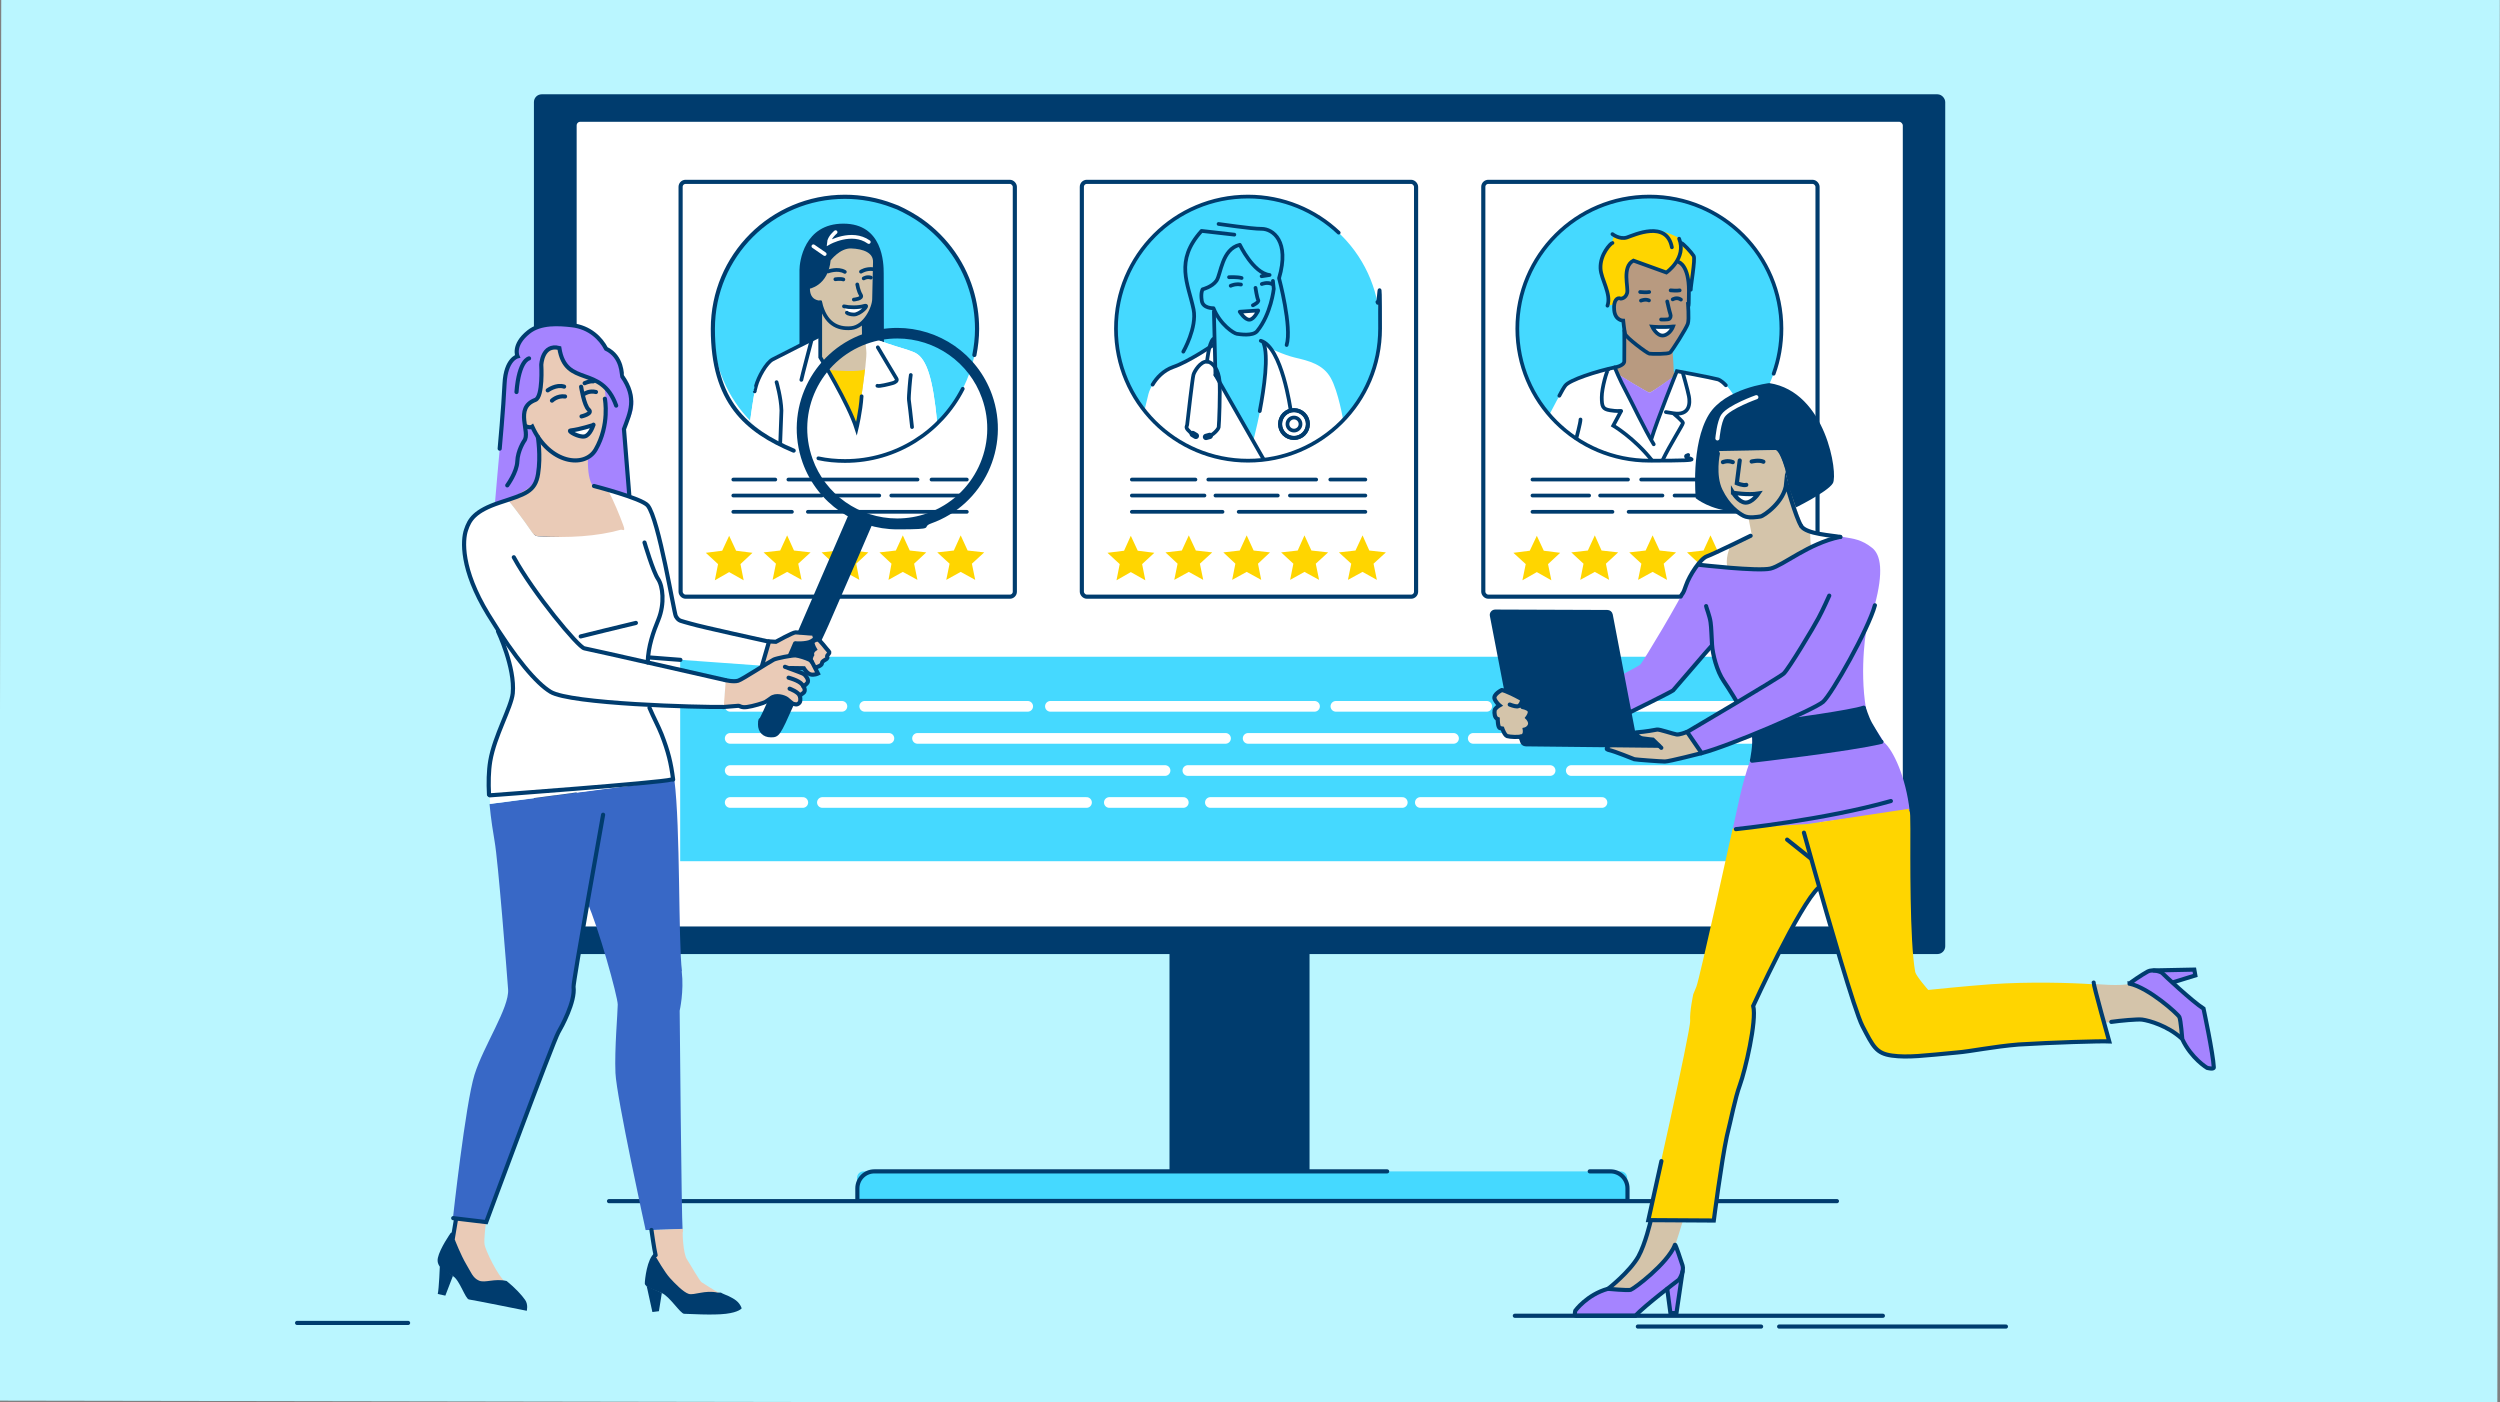 <?xml version="1.0" encoding="UTF-8"?>
<svg xmlns="http://www.w3.org/2000/svg" id="Ebene_1" version="1.1" viewBox="0 0 2410 1352">
  <rect x="0" y="0" width="2410" height="1352" fill="#808080" stroke="none"/>
  <defs>
    <style>
      .st0, .st1, .st2, .st3, .st4, .st5, .st6, .st7, .st8, .st9 {
        fill: none;
      }

      .st10 {
        fill: #eacbb7;
      }

      .st11 {
        fill: #b89a80;
      }

      .st1 {
        display: none;
      }

      .st1, .st2, .st3, .st4, .st5, .st6, .st7, .st8, .st9 {
        stroke-linecap: round;
      }

      .st1, .st2, .st3, .st4, .st5, .st9 {
        stroke-miterlimit: 10;
      }

      .st1, .st2, .st3, .st6, .st7, .st8 {
        stroke: #003c6e;
      }

      .st1, .st2, .st5, .st7 {
        stroke-width: 4px;
      }

      .st12 {
        fill: #baf6ff;
      }

      .st13 {
        fill: #d4c4aa;
      }

      .st14 {
        fill: #a584ff;
      }

      .st3, .st4, .st6 {
        stroke-width: 3.6px;
      }

      .st15 {
        fill: #fff;
      }

      .st4, .st5, .st9 {
        stroke: #fff;
      }

      .st6, .st7, .st8 {
        stroke-linejoin: round;
      }

      .st8 {
        stroke-width: 6.1px;
      }

      .st16 {
        fill: #ffd500;
      }

      .st9 {
        stroke-width: 10.3px;
      }

      .st17 {
        fill: #003c6e;
      }

      .st18 {
        fill: #45d9ff;
      }

      .st19 {
        fill: #3868c6;
      }
    </style>
  </defs>
  <g id="Ebene_3">
    <rect class="st12" x="-.2" y="-4.1" width="2408.6" height="1356.8" transform="translate(1.4 -2.5) rotate(.1)"></rect>
  </g>
  <g id="Ebene_6">
    <rect class="st17" x="1129.4" y="917.1" width="131" height="214.1"></rect>
    <rect class="st2" x="656.1" y="175.3" width="322.2" height="399.9" rx="4.8" ry="4.8"></rect>
    <rect class="st2" x="1042.9" y="175.3" width="322.2" height="399.9" rx="4.8" ry="4.8"></rect>
    <rect class="st2" x="1429.9" y="175.3" width="322.2" height="399.9" rx="4.8" ry="4.8"></rect>
    <rect class="st17" x="516.7" y="92.9" width="1356.5" height="824.8" rx="5.5" ry="5.5"></rect>
    <rect class="st15" x="553.9" y="115.4" width="1282.4" height="779.7" rx="5.5" ry="5.5"></rect>
    <rect class="st2" x="1129.4" y="917.1" width="131" height="214.1"></rect>
    <g>
      <polygon class="st16" points="870.3 516.1 877 530.7 892.9 532.5 881.2 543.4 884.4 559 870.3 551.3 856.5 559 859.4 543.4 847.8 532.5 863.6 530.7 870.3 516.1"></polygon>
      <polygon class="st16" points="814.6 516.1 821.3 530.7 837.1 532.5 825.4 543.4 828.4 559 814.6 551.3 800.5 559 803.7 543.4 792 532.5 807.9 530.7 814.6 516.1"></polygon>
      <polygon class="st16" points="758.8 516.1 765.4 530.7 781.4 532.5 769.5 543.4 772.7 559 758.8 551.3 744.8 559 748 543.4 736.1 532.5 752.1 530.7 758.8 516.1"></polygon>
      <polygon class="st16" points="702.9 516.5 709.6 530.9 725.4 532.9 713.8 543.8 716.9 559.4 702.9 551.5 689.1 559.4 692.2 543.8 680.4 532.9 696.2 530.9 702.9 516.5"></polygon>
      <polygon class="st16" points="926.1 516.1 932.8 530.7 948.8 532.5 936.9 543.4 940.1 559 926.1 551.3 912.2 559 915.4 543.4 903.5 532.5 919.5 530.7 926.1 516.1"></polygon>
    </g>
    <g>
      <polygon class="st16" points="1257.5 516.1 1264.2 530.7 1280.3 532.5 1268.4 543.4 1271.6 559 1257.5 551.3 1243.7 559 1246.8 543.4 1235 532.5 1251 530.7 1257.5 516.1"></polygon>
      <polygon class="st16" points="1201.8 516.1 1208.5 530.7 1224.3 532.5 1212.7 543.4 1215.8 559 1201.8 551.3 1187.8 559 1190.9 543.4 1179.3 532.5 1195.1 530.7 1201.8 516.1"></polygon>
      <polygon class="st16" points="1146 516.1 1152.8 530.7 1168.6 532.5 1156.7 543.4 1159.9 559 1146 551.3 1132 559 1135.2 543.4 1123.5 532.5 1139.3 530.7 1146 516.1"></polygon>
      <polygon class="st16" points="1090.1 516.5 1096.8 530.9 1112.8 532.9 1101 543.8 1104.1 559.4 1090.1 551.5 1076.3 559.4 1079.4 543.8 1067.6 532.9 1083.6 530.9 1090.1 516.5"></polygon>
      <polygon class="st16" points="1313.5 516.1 1320 530.7 1336 532.5 1324.1 543.4 1327.3 559 1313.5 551.3 1299.4 559 1302.6 543.4 1290.7 532.5 1306.7 530.7 1313.5 516.1"></polygon>
    </g>
    <g>
      <polygon class="st16" points="1648.9 516.1 1655.6 530.7 1671.4 532.5 1659.7 543.4 1662.9 559 1648.9 551.3 1635 559 1638 543.4 1626.3 532.5 1642.2 530.7 1648.9 516.1"></polygon>
      <polygon class="st16" points="1593.1 516.1 1599.9 530.7 1615.7 532.5 1603.8 543.4 1607 559 1593.1 551.3 1579.1 559 1582.3 543.4 1570.6 532.5 1586.4 530.7 1593.1 516.1"></polygon>
      <polygon class="st16" points="1537.4 516.1 1543.9 530.7 1559.9 532.5 1548.1 543.4 1551.2 559 1537.4 551.3 1523.4 559 1526.5 543.4 1514.7 532.5 1530.7 530.7 1537.4 516.1"></polygon>
      <polygon class="st16" points="1481.5 516.5 1488.2 530.9 1504 532.9 1492.3 543.8 1495.5 559.4 1481.5 551.5 1467.6 559.4 1470.8 543.8 1458.9 532.9 1474.7 530.9 1481.5 516.5"></polygon>
      <polygon class="st16" points="1704.6 516.1 1711.3 530.7 1727.3 532.5 1715.5 543.4 1718.7 559 1704.6 551.3 1690.8 559 1693.9 543.4 1682.1 532.5 1698.1 530.7 1704.6 516.1"></polygon>
    </g>
    <path class="st18" d="M832.6,1129.2h729.7c3.6,0,6.3,2.8,6.3,6.3v22.3h-742.4v-22.3c0-3.6,2.8-6.3,6.3-6.3h0Z"></path>
    <path class="st2" d="M1337.2,1129.2h-494.3c-9.1,0-16.4,7.3-16.4,16.4v12.1h742.4v-12.1c0-9.1-7.3-16.4-16.4-16.4h-20"></path>
    <rect class="st2" x="656.1" y="175.3" width="322.2" height="399.9" rx="4.8" ry="4.8"></rect>
    <rect class="st2" x="1042.9" y="175.3" width="322.2" height="399.9" rx="4.8" ry="4.8"></rect>
    <rect class="st2" x="1429.9" y="175.3" width="322.2" height="399.9" rx="4.8" ry="4.8"></rect>
    <rect class="st2" x="516.7" y="92.9" width="1356.5" height="824.8" rx="5.5" ry="5.5"></rect>
    <rect class="st2" x="553.9" y="115.4" width="1282.4" height="779.7" rx="5.5" ry="5.5"></rect>
    <rect class="st18" x="655.7" y="633.1" width="1098.6" height="197.1"></rect>
    <g>
      <line class="st9" x1="1369.2" y1="773.6" x2="1544.3" y2="773.6"></line>
      <line class="st9" x1="1166.8" y1="773.6" x2="1351.8" y2="773.6"></line>
      <line class="st9" x1="1069.4" y1="773.6" x2="1140.7" y2="773.6"></line>
      <line class="st9" x1="792.8" y1="773.6" x2="1047.4" y2="773.6"></line>
      <line class="st9" x1="703.9" y1="773.6" x2="773.9" y2="773.6"></line>
      <line class="st9" x1="1514.7" y1="742.8" x2="1713.1" y2="742.8"></line>
      <line class="st9" x1="1145.1" y1="742.8" x2="1494.3" y2="742.8"></line>
      <line class="st9" x1="703.9" y1="742.8" x2="1123.1" y2="742.8"></line>
      <line class="st9" x1="1420.2" y1="711.8" x2="1713.1" y2="711.8"></line>
      <line class="st9" x1="1203.2" y1="711.8" x2="1401.2" y2="711.8"></line>
      <line class="st9" x1="884.5" y1="711.8" x2="1181.4" y2="711.8"></line>
      <line class="st9" x1="703.9" y1="711.8" x2="856.9" y2="711.8"></line>
      <line class="st9" x1="1472.6" y1="680.9" x2="1713.1" y2="680.9"></line>
      <line class="st9" x1="1287.8" y1="680.9" x2="1433.2" y2="680.9"></line>
      <line class="st9" x1="1012.6" y1="680.9" x2="1267.2" y2="680.9"></line>
      <line class="st9" x1="833.6" y1="680.9" x2="990.7" y2="680.9"></line>
      <line class="st9" x1="703.9" y1="680.9" x2="811.6" y2="680.9"></line>
    </g>
    <line class="st2" x1="587.1" y1="1157.9" x2="1770.8" y2="1157.9"></line>
    <circle class="st18" cx="814.6" cy="317" r="127.3"></circle>
    <path class="st17" d="M770.7,331.7v-71.4c0-7.7,4.3-44.7,42.3-44.7s38.9,37.8,38.9,48,.2,68.4.2,68.4"></path>
    <path class="st15" d="M882.8,340.4c-4-2-9.1-3.6-20-6.9-8.1-2.4-28.5-9.9-28.5-9.9h-44.1c-1.2.4-39.3,19.6-45.5,22.9-6.1,3.4-13.8,17.2-16,25.5s-5.5,33.2-5.5,33.2v.6c23.1,23.7,55.5,38.5,91.1,38.5s65.6-13.6,88.5-35.8l.6-1.6c-4-41.5-9.9-60.7-20.8-66.6Z"></path>
    <path class="st15" d="M882.8,340.4c-4-2-9.1-3.6-20-6.9-8.1-2.4-28.5-9.9-28.5-9.9h-44.1c-1.2.4-39.3,19.6-45.5,22.9-6.1,3.4-13.8,17.2-16,25.5s-5.5,33.2-5.5,33.2v.6c23.1,23.7,55.5,38.5,91.1,38.5s65.6-13.6,88.5-35.8l.6-1.6c-4-41.5-9.9-60.7-20.8-66.6Z"></path>
    <path class="st13" d="M835.1,338.2c1.4,8.7-9.5,74.9-9.5,74.9-7.7-24.3-35-68.8-35-68.8v-52.8l41.3,14.2"></path>
    <path class="st16" d="M825.6,413.1s5.7-34.6,8.3-57.1c-.6.4-5.9,3.2-35.6.6h0c8.7,15.2,22.3,40.1,27.5,56.3h-.2v.2Z"></path>
    <path class="st13" d="M843.4,252.6c0,1.2-.8,31.6-.8,35.6,0,8.3-8.7,26.9-22.1,28.1-13.4,1.2-25.1-4.7-29.8-24.7,0,0-12.5.4-11.7-14.8,0,0,17.8-2.2,20-26.5,0,0,9.5-13,21.5-12.6s23.3,4.3,22.9,15.2h0v-.2Z"></path>
    <path class="st15" d="M813.6,295.3c5.1,1.2,13.6,1.4,19.6-.4s-4.3,8.5-10.1,8.3-6.7-1.8-6.7-1.8"></path>
    <path class="st3" d="M788.9,441.8c8.3,1.8,16.8,2.6,25.7,2.6,49.4,0,92.5-28.3,113.5-69.6"></path>
    <path class="st2" d="M939.3,342.2c1.6-8.1,2.6-16.6,2.6-25.1,0-13.2-2-25.9-5.7-37.9-8.9-28.9-27.9-53.4-52.8-69.4-4-2.6-8.3-4.9-12.5-7.1s-7.1-3.4-10.9-4.7c-14-5.3-29.5-8.3-45.5-8.3-70.4,0-127.3,56.9-127.3,127.3s32,98,77.9,117.4"></path>
    <path class="st3" d="M843.4,252.6c0,1.2-.8,31.6-.8,35.6,0,8.3-8.7,26.9-22.1,28.1-13.4,1.2-25.1-4.7-29.8-24.7,0,0-12.5.4-11.7-14.8,0,0,17.8-2.2,20-26.5,0,0,9.5-13,21.5-12.6s23.3,4.3,22.9,15.2h0v-.2Z"></path>
    <path class="st4" d="M805.5,223.8s-6.1,4.9-6.5,10.3c0,0,22.1-12.5,38.5-.8"></path>
    <line class="st4" x1="795" y1="244.9" x2="784.1" y2="237.4"></line>
    <path class="st3" d="M790.7,291.6v52.8s27.3,44.5,35,68.8c0,0,4-16.6,4.9-31.2"></path>
    <line class="st3" x1="832.6" y1="310.9" x2="832.8" y2="325"></line>
    <path class="st3" d="M798.2,261.7s9.5-3.6,16.2.4"></path>
    <path class="st3" d="M830,261.9s4.9-3.4,12.1-2.4"></path>
    <path class="st3" d="M805.3,269.2s4.7-.8,7.7.2"></path>
    <path class="st3" d="M832.6,268.4s3-2,6.9-.8"></path>
    <path class="st3" d="M826.4,274.2s1,6.3,3.4,10.1-6.7,4.5-6.7,4.5"></path>
    <path class="st3" d="M813.6,295.3c5.1,1.2,13.6,1.4,19.6-.4s-4.3,8.5-10.1,8.3-6.7-1.8-6.7-1.8"></path>
    <path class="st3" d="M790.3,323.6c-1.2.4-39.3,19.6-45.5,22.9s-13.8,17.2-16,25.5-.8,3.2-1.2,5.3"></path>
    <path class="st3" d="M846.2,334.8s16.6,28.1,18,30.2-1.6,3.8-3.6,4.3c-3.6,1-13,3.4-14.8,2.6"></path>
    <path class="st3" d="M782.4,327.7s-9.5,36-9.9,38.5"></path>
    <path class="st3" d="M748.6,368.4s4.3,14.6,4.7,27.3l-1.2,32.4"></path>
    <path class="st3" d="M878,361.5c-.4,1.2-2.2,21.7-1.8,24.1s1.8,15,3,26.1"></path>
    <g>
      <line class="st3" x1="898" y1="462.3" x2="932" y2="462.3"></line>
      <line class="st3" x1="760" y1="462.3" x2="884.5" y2="462.3"></line>
      <line class="st3" x1="706.9" y1="462.3" x2="747.4" y2="462.3"></line>
      <line class="st3" x1="859.2" y1="477.7" x2="932" y2="477.7"></line>
      <line class="st3" x1="802.9" y1="477.7" x2="847.6" y2="477.7"></line>
      <line class="st3" x1="706.9" y1="477.7" x2="792.2" y2="477.7"></line>
      <line class="st3" x1="778.8" y1="493.4" x2="932" y2="493.4"></line>
      <line class="st3" x1="706.9" y1="493.4" x2="763.4" y2="493.4"></line>
    </g>
    <path class="st10" d="M490,481.3c18.4-7.5,26.5-15.8,28.7-24.7,4-16,1.2-38.7,1.2-38.7"></path>
    <path class="st19" d="M657.4,936.1c-3.6-28.5-1.4-139-7.3-184.2l-172.9,22.5-5.3.8c1.4,14.8,3.6,28.3,4.9,35.8,3.4,19,11.7,125.1,13,142.7,1.4,17.6-23.7,54.4-32.4,82.4-8.7,28.1-20.8,138.4-20.8,138.4l31.8,3.8s64.6-174.5,69.6-183c4.9-8.5,16.4-29.5,14.6-43.7-.2-2,6.5-41.7,13.4-81.8,10.7,23.1,29.5,90.9,29.5,98.6s-3.2,42.7-2.2,66c1,23.3,29.1,151.4,29.1,151.4l35.6-.8c-1-9.7-2.8-210.7-2.8-210.7,0,0,4.3-18.6,2-37.8v-.4h.2Z"></path>
    <path class="st10" d="M658.2,1187.5c-.4,1.2.4,21.1,4,26.5s12.1,20.8,14.2,22.1,12.1,7.9,16.8,10.3l-.8,2.8s-18,2.2-18.6,2.2-17.2-1.2-17.6-1.4-21.7-23.1-21.7-23.1l-5.7-38.9-.4-2.2,30-1.2v3h-.2Z"></path>
    <path class="st17" d="M631.9,1210.1c0,.8.4,1.4.4,1.6.8,1.2,8.3,14.6,13.6,20.4,4.3,4.7,12.8,13.6,18,15.2,5.1,1.6,16-4,27.9-1.2h3.2c1,.8,6.7,3,7.5,3.4,4.7,2.4,10.1,4.9,12.5,11.7,0,0-2.6,3.8-15.2,5.3-12.6,1.6-36.8,0-40.3,0s-14-16.8-21.5-20c-7.5-3.2-16.4-5.7-16.4-9.3s2.2-23.9,9.3-29.1"></path>
    <path class="st2" d="M628,1185.7s2.6,18.6,4,24.3"></path>
    <path class="st17" d="M623.4,1239.7s5.1,23.5,5.5,25.1l6.3-.8,2.8-17.6"></path>
    <path class="st17" d="M771.1,609.6c16.4-37.9,35.2-81.4,50.6-117.6l19,8.1s-21.7,50.6-43.9,101.2c-2.4,5.3-4.7,10.5-7.1,15.4"></path>
    <path class="st10" d="M468.5,1178s-2.2,16.4-1.4,21.7,12.6,30.2,20,36c0,0-21,1.8-21.5,2s-16.8-8.1-16.8-8.1l-13.6-33,4.7-21.9,28.7,3.4h0Z"></path>
    <path class="st17" d="M436.9,1187.3c0,2,.4,4.5,1,6.3s6.5,16.6,11.3,24.7c4.9,8.1,6.5,13.6,12.5,16.2,5.9,2.6,15-2.4,26.7.4,8.1,6.5,14.6,13.6,17.8,18.2,3.2,4.5,1.6,10.5,1.6,10.5,0,0-52.2-10.5-55.7-10.9s-8.9-18.6-15.4-22.5c-6.5-4-16.6-8.3-14.6-17.6s12.3-23.9,12.3-23.9"></path>
    <path class="st2" d="M439.6,1175.3s-2.8,17.2-3,18"></path>
    <path class="st17" d="M424,1220.7s-.8,21.3-2,26.7l7.3,1.6,7.3-19"></path>
    <path class="st10" d="M756.7,642.8s15.2,5.5,17.2,6.5,2.6,2,3.6,3.4,1.8,3.4,1.2,4.9-4,4-4,4c0,0,2.6,4.5-.4,6.5s-3.2,2.8-3.2,2.8c0,0,1.2,4.5-.4,6.5-2.6,2.8-4.5,1.2-5.7,1.2s-4.9-3.8-6.5-4.9c-2.6-1.8-10.7-4.5-15.4-.6-1.4,1.2-4.2,2.8-5.3,3.6s-12.1,4.2-17.8,4.9-6.5-1.2-8.3-1.2-13.4,1.2-14.6,1.2l2-25.7s8.1,2,12.5.6,29.6-18,34.4-20.4c2.6-1.2,16.8-4.2,21-4,3.4.4,10.3,2.6,13,4s1.6.8,2.4,1.6l6.1,11.9s-3.6,1.8-7.3.8c-3.6-1.2-6.3-5.9-6.3-5.9,0,0-11.3-.2-13-.2"></path>
    <path class="st10" d="M767.3,618.5s5.5.6,11.7-.6c6.1-1.2,5.1-7.1,2.2-7.1s-11.7-1.2-14.2-1.2-19,9.1-19,9.1l-6.5-.4s-4.9,17.4-5.1,18,.8,4.5,1.8,4.2,8.3-5.5,10.7-5.7,12.3-2.8,12.3-2.8c2-4.5,3.6-8.3,5.5-13"></path>
    <path class="st17" d="M743.2,673.2c-5.3,11.9-6.7,14.6-9.1,19.6-1,2.2-1.8,4-1.8,5.9,0,5.7,4.7,9.7,10.5,10.1,3.6,0,6.5,0,10.1-7.7s5.3-11.7,10.3-22.7c0,0-5.1-5.9-8.3-6.5s-7.7-.8-7.7-.8l-4,2h0v.2Z"></path>
    <g>
      <path class="st14" d="M477,486.6s4-48,7.3-80.4c1.6-15-1.2-24.9,3.4-42.5,4.5-17.6,11.3-20,11.3-20,0,0-4.3-10.9,11.3-23.7,11.7-9.5,28.9-7.7,41.1-6.5,17.4,2,27.9,13,33,22.7,16,7.7,15,25.9,15.4,26.5,18.6,24.3,8.9,37.9,1.8,51,0,12.6,1.4,22.5,3.6,49.2,0,1.4.8,6.9,1.2,16"></path>
      <path class="st10" d="M582.7,373.8l-2.6-1.8c-16.8-17.8-34.2-3-40.9-36.6-16.6-4.2-17.4,16.2-17.4,16.2,0,0,3.8,28.3-7.5,34.6-13.4,7.3-9.3,14.6-8.3,24.3l3.6,1.4c3.8,0,5.1,1.8,5.1,1.8,17.8,35.4,51.4,36.4,61.1,17.8,11.9-22.7,7.7-53.6,6.9-57.9h0v.2Z"></path>
      <path class="st10" d="M571.1,468.1c-4.5-8.1-4.2-17.8-4.5-26.1l-13.8-8.9s-24.7-15.6-25.9-15.8-5.7-5.5-6.1-4.9.4,10.3.4,19.2,1.2,30.6-12.6,39.5c-13.8,8.9-16.8,9.5-16.8,9.5,0,0-1.4,1.8,3.4,7.1,4.9,5.3,96.3-5.5,96.3-5.5l-3-5.5s-1.2-4.2-8.1-5.7c-6.7-1.8-9.5-2.8-9.5-2.8h.4Z"></path>
      <path class="st15" d="M571.9,409.7c-2,.4-19,5.3-22.1,5.7s8.1,6.5,13.6,5.3c5.3-1.2,8.5-11.3,8.5-11.3h0v.2Z"></path>
    </g>
    <path class="st15" d="M629,634.1l106.5,7.7,5.5-23.3s-65.2-14.2-74.9-17.2c-10.5-3.2-11.7-2.2-14.6-7.3-2-3.4-16.4-93.7-27.1-106.7-5.7-6.9-37.9-14.8-37.9-14.8l-47.6,45.1c-6.5,0-13-.2-19.6-.6-2.4,0-4.7-1.4-6.1-3.6-8.5-12.6-20.6-28.1-23.1-31.4v-.8h-.4c-2.4,1-4.9,2-7.7,3-16,5.3-29.1,16.4-32.4,26.3-3.4,9.7-5.3,37.8,21.3,81.4,3.4,5.5,6.7,10.9,10.1,15.8l-.4.6s16.6,35,14.2,59.7c-1.4,13.6-17.6,41.1-21.7,65.4-2.2,12.5-1.8,27.5-.6,41.5l177.7-23.5c-2-15.8-5.3-27.1-11.7-43.7-3-7.7-8.9-18.8-12.6-27.9l1.2-.4c31.2,2.4,60.9,2,70.6,1.8l2-26.1s-38.5-8.7-74.7-17l.4-5.1,4.2.4-.4.8h0Z"></path>
    <path class="st10" d="M586.1,472.8c4.9,8.3,11.9,25.7,14.6,33.2,2.8,7.5-.4,4.2-2.4,4.7-22.3,6.3-50.4,8.1-79.1,6.3-2.4,0-4.7-1.4-6.1-3.6-9.5-14.2-23.7-32-23.7-32"></path>
    <path class="st10" d="M786.9,643.2s5.5-1.4,5.5-4,6.1-3.6,5.1-5.7c-1.2-2.2,3.6-3.6,1.4-5.7s-8.7-11.3-10.5-11.3-5.7,1.4-5.1,4,2.2,5.3,2.2,5.3c0,0-3.4,2.2-2.6,5.5,0,0-2.6,4.3-.6,6.5"></path>
    <path class="st17" d="M787.1,611.8c1.4,1.2-4.5,7.1-4,8.5s2.2,5.3,2.2,5.3c0,0-2.4,2.2-3,3.8s-.8,6.5-1.8,6.5-9.5-3.6-12.1-3.8-6.1.4-6.7.4,2.8-9.3,3.4-10.3,1.8-4,1.8-4c0,0,9.9.6,14-1.6s2.2-2,2.4-5.3,3.6.4,3.6.4h.2Z"></path>
    <path class="st2" d="M699.1,655.6s-130.1-29.6-135.8-30.6-49-53-68-87.8"></path>
    <path class="st2" d="M518.5,421.2s3,18.2.2,35.6c-2.8,17.4-12.6,19.6-37,27.7-24.3,8.1-29.1,16.4-32.4,26.3-3.4,9.7-5.3,37.8,21.3,81.4,26.7,43.7,46.8,66.6,60.1,74.7,19,11.7,143.7,15,166,14.6"></path>
    <path class="st2" d="M572.6,468.5s46.1,11.9,51.8,18.8c10.7,13,25.3,103.4,27.1,106.7,3,5.1,4.2,4.2,14.6,7.3,9.9,3,74.9,17.2,74.9,17.2"></path>
    <path class="st2" d="M436.9,1174.3l31.8,3.8s64.6-174.5,69.6-183c3-5.1,16.4-29.5,14.6-43.7-.6-4,28.5-166,28.5-166"></path>
    <path class="st2" d="M480.1,608.6s16.6,35,14.2,59.7c-1.4,13.6-17.6,41.1-21.7,65.4-1.6,9.7-1.8,21.1-1.2,32.4"></path>
    <path class="st2" d="M624.4,638.6c.4-15.6,5.5-29.6,10.3-41.3,6.3-15.6,4.3-32.4-.4-39.3-4.7-6.9-13-35-13-35"></path>
    <path class="st2" d="M472.2,766.7s164.3-12.1,174.9-15.2"></path>
    <path class="st2" d="M648.9,751.5c-2-15.8-4.7-27.1-11.1-43.5-3-7.7-7.9-16.6-11.7-25.7"></path>
    <path class="st2" d="M699.1,655.6s8.1,2,12.5.6c4.3-1.4,29.6-18,34.4-20.4,2.6-1.2,16.8-4.2,21-4,3.4.4,10.3,2.6,13,4s1.6.8,2.4,1.6l6.1,11.9s-3.6,1.8-7.3.8c-3.6-1.2-6.3-5.9-6.3-5.9,0,0-11.3-.2-13-.2"></path>
    <path class="st2" d="M756.7,642.8s15.2,5.5,17.2,6.5,2.6,2,3.6,3.4,1.8,3.4,1.2,4.9-4,4-4,4c0,0,2.6,4.5-.4,6.5s-3.2,2.8-3.2,2.8c0,0,1.2,4.5-.4,6.5-2.6,2.8-4.5,1.2-5.7,1.2s-4.9-3.8-6.5-4.9c-2.6-1.8-10.7-4.5-15.4-.6-1.4,1.2-4.2,2.8-5.3,3.6s-12.1,4.2-17.8,4.9-6.5-1.2-8.3-1.2-13.4,1.2-14.6,1.2"></path>
    <path class="st2" d="M760.2,653.3c2.4.8,12.5,3.4,14.2,8.5"></path>
    <path class="st2" d="M761.2,663.9s8.9,3.2,9.9,7.3"></path>
    <path class="st2" d="M771.1,609.4c16.4-37.9,35.2-81,50.8-117.2"></path>
    <path class="st2" d="M761.2,632.3c2-4.5,3.4-7.3,5.3-12.1"></path>
    <path class="st2" d="M763.4,678.6c-13.4,30.2-13.8,30.2-20.4,30.2s-10.3-4.5-10.3-10.3.6-4,1.6-5.5c1.2-2.2,3.8-7.5,9.1-19.6"></path>
    <path class="st2" d="M840.9,500.3s-21.7,50.6-43.9,101.2c-2.4,5.3-4.7,10.5-7.1,15.4"></path>
    <path class="st17" d="M865,326.3c36.6,0,69.4,23.1,81.6,57.5,16.2,45.1-7.3,94.7-52.4,110.9-9.5,3.4-19.4,5.1-29.3,5.1-36.6,0-69.4-23.1-81.6-57.5-16.2-45.1,7.3-94.7,52.4-110.9,9.5-3.4,19.4-5.1,29.3-5.1M865,316.1c-10.9,0-21.9,1.8-32.6,5.7-50.4,18-76.7,73.5-58.7,124.1,14.2,39.7,51.6,64.4,91.3,64.4s21.9-1.8,32.6-5.7c50.4-18,76.7-73.5,58.7-124.1-14.2-39.7-51.6-64.4-91.3-64.4h0Z"></path>
    <g>
      <path class="st2" d="M583.1,384.4s4.9,25.1-8.9,49c-10.5,18.2-44.7,13.8-61.1-22.1,0,0-2.2,1.6-6.5-.6"></path>
      <path class="st2" d="M594,391c-14.4-40.3-48.8-16.8-54.8-55.5-16.6-4.2-17.4,16.2-17.4,16.2,0,0,1.8,30.8-5.7,33.8-21,7.9-4,31.4-10.9,39.7,0,0-6.1,9.1-6.5,19.6s-9.7,23.1-9.7,23.1"></path>
      <path class="st1" d="M573,475.4c-4.5-8.1-6.1-25.1-6.5-33.2"></path>
      <path class="st2" d="M481.7,432.5s3.6-38.9,4.7-62.7c1.2-23.7,12.5-26.3,12.5-26.3,0,0-5.1-10.7,10.5-23.3,11.7-9.5,29.6-8.1,41.9-6.7,17.4,2,27.9,13,33,22.7,16,7.7,15,25.9,15.4,26.5,14.8,21.1,7.7,35,1.8,51,1.8,20.8,3,39.3,5.1,63.2"></path>
      <path class="st2" d="M532.1,386.2s5.1-5.1,12.6-4"></path>
      <path class="st2" d="M563.6,379.5s4.5-3.2,10.9-1.6"></path>
      <path class="st2" d="M560.2,372.8s2.8,18.2,7.3,22.1-6.9,6.5-6.9,6.5"></path>
      <path class="st7" d="M572.1,409.7c-2,.4-11.7,4-22.1,5.3-3.2.4,8.1,6.9,13.6,5.7s8.5-11.3,8.5-11.3h0v.2Z"></path>
      <path class="st2" d="M528,376.3s8.1-6.1,15.8-3.6"></path>
      <path class="st2" d="M563.6,369.4s4.5-2.2,8.3-1.8"></path>
    </g>
    <path class="st2" d="M613,600.5c-6.5,1.4-53.2,13-53.2,13"></path>
    <line class="st2" x1="655.9" y1="636.1" x2="625" y2="633.7"></line>
    <path class="st2" d="M783.7,610.8c-3,0-14.2-1.2-16.8-1.2s-19,9.1-19,9.1l-6.5-.4-6.9,23.7"></path>
    <path class="st2" d="M786.9,643.2s5.5-1.4,5.5-4,6.1-3.6,5.1-5.7c-1.2-2.2,3.6-3.6,1.4-5.7s-8.7-11.3-10.5-11.3-5.7,1.4-5.1,4,2.2,5.3,2.2,5.3c0,0-3.4,2.2-2.6,5.5,0,0-2.6,4.3-.6,6.5"></path>
    <line class="st2" x1="393.4" y1="1275.3" x2="286.4" y2="1275.3"></line>
    <path class="st2" d="M510,345.5s-9.7,1.4-12.1,32.4"></path>
    <circle class="st18" cx="1590" cy="317" r="127.3"></circle>
    <path class="st16" d="M1629.9,279.3c0-3.2,4.7-29.6,2.8-32.6-2-3-10.5-12.6-12.1-12.5,0,0-1.4-3.6-1.8-4.3s-12.5-7.5-21.5-6.9-22.5,3.4-28.9,5.9-9.9-.6-12.1-1.6c0,0-2,3.2-2.2,6.9s-12.1,10.9-11.5,24.5c.4,10.5,10.7,24.7,6.7,36"></path>
    <path class="st11" d="M1616.3,252c-4.2,6.7-9.9,10.9-9.9,10.9l-31.8-11.5c-11.5,6.1-4.5,26.1-6.1,31.4-1.6,5.5-6.1,5.3-6.1,5.3-3.2-1.8-7.5,1.4-6.3,11.3,1,9.9,8.7,9.9,8.7,9.9,0,0,1,9.5,1.8,12.8.8,3.2,21.3,18.6,23.3,19s17.8.6,20-1,16-23.7,17.2-27.9c1.2-4.2,0-20.8,0-20.8,0,0,1-5.1,1-10.9,0-24.5-9.5-27.5-9.5-27.5"></path>
    <path class="st15" d="M1612.9,314.7c-9.3,1.2-20.2.2-20.2.2,0,0,4.5,9.5,10.9,8.5s9.3-8.7,9.3-8.7h0Z"></path>
    <path class="st15" d="M1656,365.9c-7.5-2-39.5-7.9-39.5-7.9,0,0,0,.4-.4,1.2l-58.3-2.8-1.2-2.2s.4.8,1,2.2h-1.2c0-1.4.4-2.2.4-2.2-17.2,3.6-43.7,12.1-47.6,17.6-3.8,5.1-14,24.7-15.6,27.9,23.3,27.3,58.1,44.7,96.9,44.7s69.2-15.2,92.5-39.7c-14.4-36-26.3-38.7-26.3-38.7h-.6Z"></path>
    <path class="st11" d="M1613.7,360.1l-1.4-23.9-17.4-4-20.2-15.4-8.3,5.1s-.8,22.5-.4,24.1,1.2,5.7-9.5,8.3,0,0,0,0c0,0,4.2,6.9,4.2,7.1s27.9,17.4,29.5,17.2,22.9-14.6,23.7-16,0-2.4,0-2.4h0l-.2-.2Z"></path>
    <path class="st14" d="M1560.7,361.3c1.2.8,27.9,17.2,29.5,17.2s23.7-16,23.7-16l-21.9,61.3-31.4-62.3h0l.2-.2Z"></path>
    <path class="st3" d="M1618.6,252.8s9.5,3,9.5,27.5-1,10.9-1,10.9c0,0,1.4,16.4,0,20.8s-15.2,26.3-17.2,27.9-17.8,1.4-20,1-22.5-15.6-23.3-19c-.8-3.2-1.8-12.8-1.8-12.8,0,0-7.7,0-8.7-9.9-1-9.9,3.2-13,6.3-11.3,0,0,4.5,0,6.1-5.3s-5.3-25.3,6.1-31.4l31.8,11.5s19.8-13.8,12.3-32.6"></path>
    <path class="st3" d="M1554.4,234.2c-1.4,0-12.1,10.9-11.5,24.5.4,10.5,10.7,24.7,6.7,36"></path>
    <path class="st3" d="M1554.4,225.7s6.9,5.5,14,3.2c7.1-2.4,38.3-17,43.3,9.5"></path>
    <path class="st3" d="M1620.6,234.2c1.6,0,10.3,9.5,12.1,12.5s-3,29.5-2.8,32.6"></path>
    <path class="st3" d="M1581.9,289.8s4.3-1.8,7.7-.2"></path>
    <path class="st3" d="M1612.5,288.6s3.8-2.6,7.9.2"></path>
    <path class="st3" d="M1581.1,281.5s6.7.6,8.7,0"></path>
    <path class="st3" d="M1610.5,279.9s6.3.6,8.7,0"></path>
    <path class="st3" d="M1612.9,314.7c-9.3,1.2-20.2.2-20.2.2,0,0,4.5,9.5,10.9,8.5s9.3-8.7,9.3-8.7h0Z"></path>
    <path class="st3" d="M1607.2,290.6s2.2,9.9,3,12.1,0,3.8-1,4.7-7.9.6-7.9.6"></path>
    <path class="st3" d="M1503.2,381.5c2.2-4.2,4.3-7.9,5.7-9.7,4-5.5,30.4-14,47.6-17.6,0,0,9.1-1.4,9.3-5.9.2-4.5,0-29.5,0-29.5"></path>
    <path class="st3" d="M1663.7,371.4c-4.7-5.1-7.7-5.7-7.7-5.7-7.5-2-39.5-7.9-39.5-7.9,0,0-19,47-24.5,65.2"></path>
    <path class="st3" d="M1556.6,354.2s4.9,12.1,10.9,23.1c5.1,9.5,18,36.8,26.7,51"></path>
    <path class="st3" d="M1550.4,356.2c-1.2.4-6.3,17.6-6.3,26.7s1,11.5,7.9,12.6,8.7.6,10.1.6.6.2.4.6l-7.3,13.6s20.2,11.9,37.2,33.4"></path>
    <path class="st3" d="M1622.2,359.3s4.7,16.4,5.9,22.7,1.2,19-15,16.4,0,0,0,0c1.6,1.4,9.3,7.9,9.3,9.3s-12.8,21.7-19.2,35"></path>
    <path class="st3" d="M1519.6,422.4s4-14.8,4-18"></path>
    <path class="st3" d="M1659.6,400.1c0,2,9.7,33.4,9.7,33.4"></path>
    <path class="st3" d="M1709.8,360.3c4.9-13.6,7.5-28.1,7.5-43.5,0-70.4-56.9-127.3-127.3-127.3s-127.3,56.9-127.3,127.3,56.9,127.3,127.3,127.3,25.5-2,37.4-5.5"></path>
    <g>
      <line class="st3" x1="1668.6" y1="462.3" x2="1702.4" y2="462.3"></line>
      <line class="st3" x1="1582.1" y1="462.3" x2="1655" y2="462.3"></line>
      <line class="st3" x1="1477.3" y1="462.3" x2="1569.4" y2="462.3"></line>
      <line class="st3" x1="1614.3" y1="477.7" x2="1702.4" y2="477.7"></line>
      <line class="st3" x1="1542.5" y1="477.7" x2="1602.6" y2="477.7"></line>
      <line class="st3" x1="1477.3" y1="477.7" x2="1531.9" y2="477.7"></line>
      <line class="st3" x1="1570" y1="493.4" x2="1702.4" y2="493.4"></line>
      <line class="st3" x1="1477.3" y1="493.4" x2="1554.4" y2="493.4"></line>
    </g>
    <g>
      <path class="st17" d="M1657.8,435.2s42.7-.8,53.8-.8c9.1,4.3,16.6,56.3,16.6,56.3,0,0,33.6-16.2,38.7-24.9,5.1-8.7-6.3-88-61.3-96.5,0,0-42.7,4.9-58.3,30.4-17.6,28.9-12.6,80.6-12.6,80.6,0,0,14.2,11.7,37.2,12.6,0,0-6.9-9.3-10.1-11.9-3.2-2.6-7.3-20.6-7.3-23.3s3-21.7,3-21.7l.4-1.2h0v.2Z"></path>
      <path class="st15" d="M1781.3,518.7s-33.2-4.3-37-5.9c-3.8-1.6,1.6,19.2,3,19.4s34-13.4,34-13.4Z"></path>
      <path class="st13" d="M1745.5,513.5s-4.9-3.4-6.7-4.7-13.6-38.3-14-37.6-2-7.1-2-7.1l-.4.4-1.2-3.2s.6-6.3-.4-9.3c-5.9-19.4-9.3-18.2-9.3-18.2l-54,1-.4,2.6s-5.7,20.4,1.4,35c7.1,14.8,17.2,21.9,22.3,24.5,1.4.6,3,1,4.5,1.2l3.4,17.6-19.4,8.9s-2.4,1.2-3,4.2-4,14-1.2,17.4c0,0,37,2.8,41.5,1.4s39.5-19.6,39.3-20.8c-1-4.7-.8-13.8-.8-13.8v.6h.2Z"></path>
      <path class="st15" d="M1670.6,475s14.2,2.4,24.5.8c0,0-6.1,9.1-12.6,8.7-6.5-.4-11.9-9.5-11.9-9.5h0Z"></path>
    </g>
    <path class="st14" d="M1772.8,517.1c2.4.2,4.3.6,5.7.8,7.7,1.4,16,2,26.3,10.3,8.3,6.7,11.1,22.9,2.4,55.3-6.3,23.3-41.7,85.8-50,93.1-8.3,7.3-90.7,42.7-117,49.4l-14-20.4s88.4-52,93.1-56.3,29.3-45.3,33.6-53.6c4-7.3,10.3-21.5,10.3-21.5"></path>
    <path class="st14" d="M1689,709c.8,5.1.4,17.2-1.8,24.1-8.7,24.1-13,49.8-16.8,65.8l63.6-3.6,106.9-13.8c-3.6-32-15.8-58.7-24.9-66-6.3-12.1-14.6-17.4-17.2-32.4-6.5-38.9.4-80.1,1.8-82.2"></path>
    <path class="st13" d="M2102.9,1000.5c-13-11.7-30.8-15.8-37.6-17.8-2.2-.6-20.6,1-29.8,2.2l-6.7,1.2-9.7-37.6s25.7,2.6,35.4-.4l25.3,4.2,28.9,23.3,3.4,19.2-9.1,5.5h0v.2Z"></path>
    <path class="st17" d="M1721.4,695s65-9.1,77.1-13.4c0,0,3,9.7,6.1,15.2,4.5,7.9,10.5,17.6,10.5,17.6-29.8,7.3-128.3,19.2-128.3,19.2,0,0,3.8-18.4,1.8-24.5l32.6-14h.2Z"></path>
    <path class="st14" d="M1564.3,650.1s14.6-7.7,16.8-9.3,40.9-66.4,44.5-76.5c3.6-10.1,6.9-14.6,11.7-20.8l1.4.8s56.1,6.5,68.4,3.6c12.3-3,36.4-24.1,67-30.6l5.7,5.7-25.9,93.1-69,67.4-10.5-7.3s-15-23.5-17-26.5-6.1-21.3-6.5-24.5c0,0,0-5.5-5.1,1.2-5.1,6.7-30.8,35.6-32.8,37.6s-36,19.6-41.9,21.1l-6.7-35.6v.6h0Z"></path>
    <path class="st15" d="M1665.5,546.7c-3-6.5,2.2-19.6,2.2-19.6,0,0-18.8,8.1-21.5,9.3s-7.7,5.1-7.5,8.3l26.9,2.2h0v-.2Z"></path>
    <path class="st13" d="M1591,1177.4s-4.9,21.7-11.7,33.8c-8.5,15-29.3,31.2-29.3,31.2.4.4-2,7.1,10.1,8.5s53.2-33,52.6-35,0-11.1,1-12.5,8.7-26.9,8.7-26.9l-31.6.8h.2Z"></path>
    <path class="st14" d="M1614.7,1200c.4-1,5.7,15,7.3,20s-2.6,13-4,14-32.8,24.9-41.5,34.4h-57.1c-2.2,0-.8-4.9-.8-4.9,0,0,11.1-15.4,31.4-21.1,0,0,19,1.8,21.9,1,3.2-1,35.2-24.9,42.7-43.1h0v-.2Z"></path>
    <polyline class="st14" points="1622 1225.7 1616.1 1265.8 1610.3 1265.8 1607.2 1242.5"></polyline>
    <path class="st14" d="M2052.9,948.4c-1-.2,13-9.5,17.6-11.9,4.5-2.4,12.8.2,14,1.6s29.1,27.5,39.7,34.2c0,0,9.3,43.5,9.9,56.7,0,2.2-6.5.4-6.5.4,0,0-15.2-9.1-23.9-27.7,0,0-1.4-18.4-2.8-21.3s-29.3-28.1-48-32.2h0v.2Z"></path>
    <polyline class="st14" points="2076.2 935.5 2115.3 934.7 2116.3 940.3 2094.6 947"></polyline>
    <path class="st13" d="M1602.8,704.5c-2-.2-2.2-1.8-5.3-1.2s-20.4,2.8-20.4,2.8c2.6,8.5,16.4,6.9,16.4,6.9l5.3,5.9-46.1-.6c-1.2-.4-6.1,3.8-2.6,4.5,7.3,1.6,23.9,8.7,25.3,9.1s25.5,2.2,29.5,2.2,35.4-8.1,35.4-8.1l-12.6-18.4s-1.4-1.8-4-.8-5.1,1.8-7.7,1.2-13.4-3.6-13.4-3.6h.2Z"></path>
    <path class="st17" d="M1591.2,712.4c-3.4-.2-10.1-1.4-16.2-3.4l-22.3-116.4c0-1.6-1.6-2.6-3.2-2.6l-108.1-.4c-2,0-3.6,1.8-3.2,3.8l15.2,79.5,12.1,37.9h.8l.8,3.8c.4,1.6,1.8,2.8,3.6,2.8l128.1,1.4s-3-6.1-7.7-6.5h0l.2.2Z"></path>
    <path class="st13" d="M1454.8,679.9s4.3,1.8,7.3,1.8,5.7-6.3,4-7.3c-16-8.7-19-8.5-19-8.5,0,0-8.5,4.2-6.9,8.5,1.2,3.4,4.7,6.3,4.7,6.3,0,0-4.3,2.4-4.7,4.9s0,7.3,3,8.3c0,0,0,8.3,2.2,8.7l2.2.4s2.2,6.5,4.7,7.3,11.7,1.4,14.8,0,2.2-6.3,2.2-6.3c0,0,3.6-.8,4.9-4.3s-2.4-7.1-2.4-7.1c0,0,3.8-4.9,1.8-7.3s-6.5-3-6.5-3"></path>
    <path class="st16" d="M1739.2,802.9s5.5,20,10.3,36.8c13,46.3,38.5,135.2,46.1,149.6,10.3,19.6,13,26.3,28.5,28.5,15.2,2.2,30.8,0,62.9-3,12.5-1.2,35-5.7,59.1-7.7,32.4-2,78.7-3.4,87.4-3,0,0-15-53.4-14.6-55.3h-2c-20.2-1.4-60.9-2.6-97.6,0-24.9,1.8-60.5,5.5-60.5,5.5,0,0-11.7-13.4-12.5-17.2-5.5-29.5-4.7-113.5-4.7-138s-1-13.6-1.6-19.4l-97,14.6-72.7,4.5s-32,145.3-35,152.4l-3,7.3s-3.6,16.8-3,25.5c.8,8.7-40.7,192.1-40.7,192.1l63.1.4s7.3-56.7,12.6-81.4c4-15.6,7.7-36,12.6-49.4,4.9-13.4,16.4-61.7,12.8-76.1,0,0,44.5-97.4,63.2-114.2"></path>
    <g>
      <path class="st1" d="M1649.5,434.3h59.5c11.3,0,19.4,56.5,19.4,56.5,0,0,33.6-16.2,38.7-24.9,5.1-8.7-6.3-88-61.3-96.5,0,0-42.7,4.9-58.3,30.4-17.6,28.9-12.6,80.6-12.6,80.6,0,0,14.2,11.7,37.2,12.6"></path>
      <path class="st5" d="M1655.6,422.6s1.4-16,5.5-21.9c5.9-8.5,32-17.8,32-17.8"></path>
      <path class="st1" d="M1685,498.3s5.1,24.7,5.1,28.3"></path>
      <path class="st2" d="M1660.9,445.5s4.3-2,9.5,0"></path>
      <path class="st2" d="M1688.6,444.9s7.1-1.8,11.3.2"></path>
      <path class="st2" d="M1677.1,443.9l-2.8,21.9s6.1,2.6,9.1,1.6"></path>
      <path class="st2" d="M1670.6,475s14.2,2.4,24.5.8c0,0-6.1,9.1-12.6,8.7-6.5-.4-11.9-9.5-11.9-9.5h0Z"></path>
      <path class="st2" d="M1656,437.2s-4.5,21,2.6,35.6c7.1,14.8,17.2,21.9,22.3,24.5s13.2,1,16.2.6,23.3-14.2,24.9-32c0,0,9.1,32.8,14.2,40.9"></path>
    </g>
    <path class="st2" d="M1807.4,583.5c-6.3,23.3-41.7,85.8-50,93.1-8.3,7.3-90.7,42.7-117,49.4l-14-20.4s88.4-52,93.1-56.3c4.7-4.3,29.3-45.3,33.6-53.6,4-7.3,10.3-21.5,10.3-21.5"></path>
    <path class="st2" d="M1736.4,507.2c4.9,7.7,30,8.9,37.8,10.5"></path>
    <path class="st2" d="M1687.6,516.5s-35.8,17.6-42.1,19.8c-6.3,2.2-16.8,18.2-20.2,28.1-3.4,9.9-2.6,5.7-5.1,10.7"></path>
    <path class="st2" d="M1601.6,1119.3c-7.1,32-12.6,56.9-12.6,56.9l63.1.4s7.3-56.7,12.6-81.4c4-15.6,7.7-36,12.6-49.4,4.9-13.4,16.4-61.7,12.8-76.1,0,0,44.5-97.4,63.2-114.2"></path>
    <path class="st2" d="M1644.7,584.3c0,1,3.6,9.9,4.3,15.6.8,5.7.8,12.6,1.4,21.7.6,9.1,4.5,25.1,11.3,35,6.7,9.9,12.6,20,12.6,20"></path>
    <path class="st2" d="M2035.3,985.1c8.3-1.2,25.5-2.8,29.8-2.2,7.1,1,24.5,6.1,37.6,17.8"></path>
    <path class="st2" d="M1689,733.3s95.1-10.9,124.7-18.2"></path>
    <path class="st2" d="M1721.4,695s63.2-8.5,75.3-12.8"></path>
    <path class="st2" d="M1673.4,799.3s85.4-8.9,149.4-27.1"></path>
    <path class="st2" d="M1638.4,544.5s56.1,6.5,68.4,3.6c12.3-3,36.4-24.1,67-30.6"></path>
    <path class="st2" d="M1614.7,1200c.4-1,5.7,15,7.3,20s-2.6,13-4,14-32.8,24.9-41.5,34.4h-57.1c-2.2,0-.8-4.9-.8-4.9,0,0,11.1-15.4,31.4-21.1,0,0,19,1.8,21.9,1,3.2-1,35.2-24.9,42.7-43.1h0v-.2Z"></path>
    <polyline class="st2" points="1622 1225.7 1616.1 1265.8 1610.3 1265.8 1607.2 1242.5"></polyline>
    <path class="st2" d="M2052.9,948.4c-1-.2,13-9.5,17.6-11.9,4.5-2.4,12.8.2,14,1.6s29.1,27.5,39.7,34.2c0,0,9.3,43.5,9.9,56.7,0,2.2-6.5.4-6.5.4,0,0-15.2-9.1-23.9-27.7,0,0-1.4-18.4-2.8-21.3s-29.3-28.1-48-32.2h0v.2Z"></path>
    <polyline class="st2" points="2076.2 935.5 2115.3 934.7 2116.3 940.3 2094.6 947"></polyline>
    <path class="st2" d="M1550.1,1242.5s20.8-16.2,29.3-31.2c6.7-12.1,11.7-33.8,11.7-33.8"></path>
    <path class="st2" d="M1626.3,705.6c-1.4.4-7.1,2.8-10.1,2.4s-16.6-5.1-18.8-4.7-10.3,2-20.4,2.8c-1.6,0,2.4,5.1,6.3,5.7s10.1,1.2,10.1,1.2l8.1,7.9"></path>
    <path class="st2" d="M1640.4,726s-31.4,8.1-35.4,8.1-28.1-1.8-29.5-2.2-18-7.5-25.3-9.1c-3.6-.8,1.4-4.9,2.6-4.5"></path>
    <path class="st2" d="M1455.4,679.2s4.3,1.8,7.3,1.8,5.7-6.3,4-7.3c-16-8.7-19-8.5-19-8.5,0,0-8.5,4.2-6.9,8.5,1.2,3.4,4.7,6.3,4.7,6.3,0,0-4.3,2.4-4.7,4.9s0,7.3,3,8.3c0,0,0,8.3,2.2,8.7l2.2.4s2.2,6.5,4.7,7.3,11.7,1.4,14.8,0,2.2-6.3,2.2-6.3c0,0,3.6-.8,4.9-4.3s-2.4-7.1-2.4-7.1c0,0,3.8-4.9,1.8-7.3s-6.5-3-6.5-3"></path>
    <path class="st2" d="M1649.5,623.2c-1.4,1.2-35.4,41.1-36.6,42.3-2.6,2-41.3,21-41.3,21"></path>
    <path class="st2" d="M1452.2,666.1l-14-72.7c-.4-2,1.2-3.8,3.2-3.8l108.1.4c1.6,0,2.8,1,3.2,2.6l22.7,118.6-109.9-.4"></path>
    <path class="st2" d="M1465.9,710.2l1.4,4.5c.4,1.6,1.8,2.8,3.6,2.8l128.1,1.4"></path>
    <path class="st2" d="M2018.3,947.2c-.4,2,15,56.7,15,56.7-8.7-.4-54.8,1-87.4,3-24.3,2-46.6,6.7-59.1,7.7-32,3-47.6,5.1-62.9,3s-18.2-8.7-28.5-28.5c-7.5-14.4-33-103.4-46.1-149.6-4.7-16.6-10.3-36.8-10.3-36.8"></path>
    <line class="st2" x1="1722.8" y1="809.4" x2="1745.1" y2="827.2"></line>
    <line class="st2" x1="1715.1" y1="1278.8" x2="1933.7" y2="1278.8"></line>
    <line class="st2" x1="1578.9" y1="1278.8" x2="1697.7" y2="1278.8"></line>
    <line class="st2" x1="1460.3" y1="1268.4" x2="1815.1" y2="1268.4"></line>
    <circle class="st18" cx="1203.2" cy="317" r="127.3" transform="translate(128.2 943.6) rotate(-45)"></circle>
    <path class="st15" d="M1212.9,299.3l-17.8,1.2s5.1,8.1,9.5,7.7,8.3-8.7,8.3-8.7h0v-.2Z"></path>
    <line class="st0" x1="1212.5" y1="319.2" x2="1214.2" y2="348.1"></line>
    <path class="st18" d="M1225.9,361.3c-.8.2-17,8.1-58.7.2-41.7-7.7,35.4,67,35.4,67l19-.8,4.3-66.4h0Z"></path>
    <path class="st15" d="M1294.9,405.4h0s-4.7-28.1-12.1-41.1c-7.3-13-20.8-16.4-34.6-19.6-10.7-2.6-24.3-8.9-30.4-12.3,1.6,1.4,3.4,3.6,3.4,6.3,0,5.7,0,16-2.8,37-3,21-10.1,48.6-10.1,48.6l9.5,18.6-46.3-81.2-1.4-29.5s-24.7,16.8-39.3,21.7c-14.6,5.1-22.1,19.6-23.7,25.9-1.4,6.1-4,16.4-4,16.4h0c23.3,29.5,59.3,48.2,99.8,48.2s68.6-15,91.7-39.1h.2Z"></path>
    <circle class="st7" cx="1247.4" cy="408.8" r="13.4"></circle>
    <path class="st3" d="M1290.5,224.3c-22.7-21.5-53.6-34.8-87.4-34.8-70.4,0-127.3,56.9-127.3,127.3s56.9,127.3,127.3,127.3,127.3-56.9,127.3-127.3-1-17.4-2.6-25.7"></path>
    <path class="st6" d="M1227.1,270.8l.8,7.7s-2.6,24.3-16,40.7c-4.2,5.1-16.8,3-19.6,2.6s-16-8.7-22.5-24.7c0,0-10.3.4-11.3-7.3-1.2-7.7.8-10.9.8-10.9,0,0,9.1-2.2,13.4-8.3,4.3-6.1,5.1-30.6,22.5-34.6,0,0,13,27.3,28.7,29.1l-7.7,1.2"></path>
    <path class="st6" d="M1184.8,267.2s8.1-.4,12.1.8"></path>
    <path class="st6" d="M1140.7,339s13.4-23.3,9.9-40.7c-5.1-24.7-18.6-46.6,7.7-75.7l31.6,3.6"></path>
    <path class="st6" d="M1174.7,215.9c1.4,0,30.8,4.7,41.5,4.7s27.3,11.7,16.8,47.6c0,0,12.6,47.2,7.3,64.4"></path>
    <path class="st6" d="M1186.4,275.5s4.3-2.2,9.9-1.2"></path>
    <path class="st6" d="M1216.4,273.8s5.1-2.2,9.9,0"></path>
    <path class="st6" d="M1210.3,277.5s1.4,9.5,2.6,11.7c1.2,2.2-5.1,5.1-5.1,5.1"></path>
    <path class="st6" d="M1212.9,299.3l-17.8,1.2s5.1,8.1,9.5,7.7,8.3-8.7,8.3-8.7h0v-.2Z"></path>
    <line class="st6" x1="1170.2" y1="300.4" x2="1171.7" y2="361.5"></line>
    <path class="st6" d="M1170.2,332.1s-24.7,16.8-39.3,21.7c-9.5,3.4-16,10.5-19.8,17"></path>
    <line class="st6" x1="1171.7" y1="361.5" x2="1218" y2="442.6"></line>
    <path class="st6" d="M1214.4,396.3c4.3-22.7,8.7-53.2,3.6-65.8"></path>
    <circle class="st6" cx="1247.4" cy="408.8" r="13.4"></circle>
    <circle class="st6" cx="1247.4" cy="408.8" r="6.3"></circle>
    <path class="st6" d="M1244.1,394.9s-8.3-60.3-28.7-66.4"></path>
    <path class="st6" d="M1149.2,417.9c-.8-.2-1.6-.8-4-3.4s-1-3.8-.8-4.9c1-8.7,5.1-44.9,6.1-48.4s6.9-13,13-12.6,11.3,8.7,12.1,18.6-.4,42.5-.8,44.7-6.1,8.1-9.9,8.7"></path>
    <path class="st6" d="M1163.6,348.5s1.6-17.4,5.9-21.7"></path>
    <line class="st8" x1="1162.6" y1="421.2" x2="1166.2" y2="420.2"></line>
    <line class="st8" x1="1149.8" y1="418.4" x2="1152.8" y2="420.2"></line>
    <g>
      <line class="st3" x1="1282.4" y1="462.3" x2="1316.2" y2="462.3"></line>
      <line class="st3" x1="1164.8" y1="462.3" x2="1268.8" y2="462.3"></line>
      <line class="st3" x1="1091.1" y1="462.3" x2="1152.4" y2="462.3"></line>
      <line class="st3" x1="1243.5" y1="477.7" x2="1316.2" y2="477.7"></line>
      <line class="st3" x1="1171.7" y1="477.7" x2="1231.8" y2="477.7"></line>
      <line class="st3" x1="1091.1" y1="477.7" x2="1161.1" y2="477.7"></line>
      <line class="st3" x1="1194.1" y1="493.4" x2="1316.2" y2="493.4"></line>
      <line class="st3" x1="1091.1" y1="493.4" x2="1178.5" y2="493.4"></line>
    </g>
  </g>
</svg>
